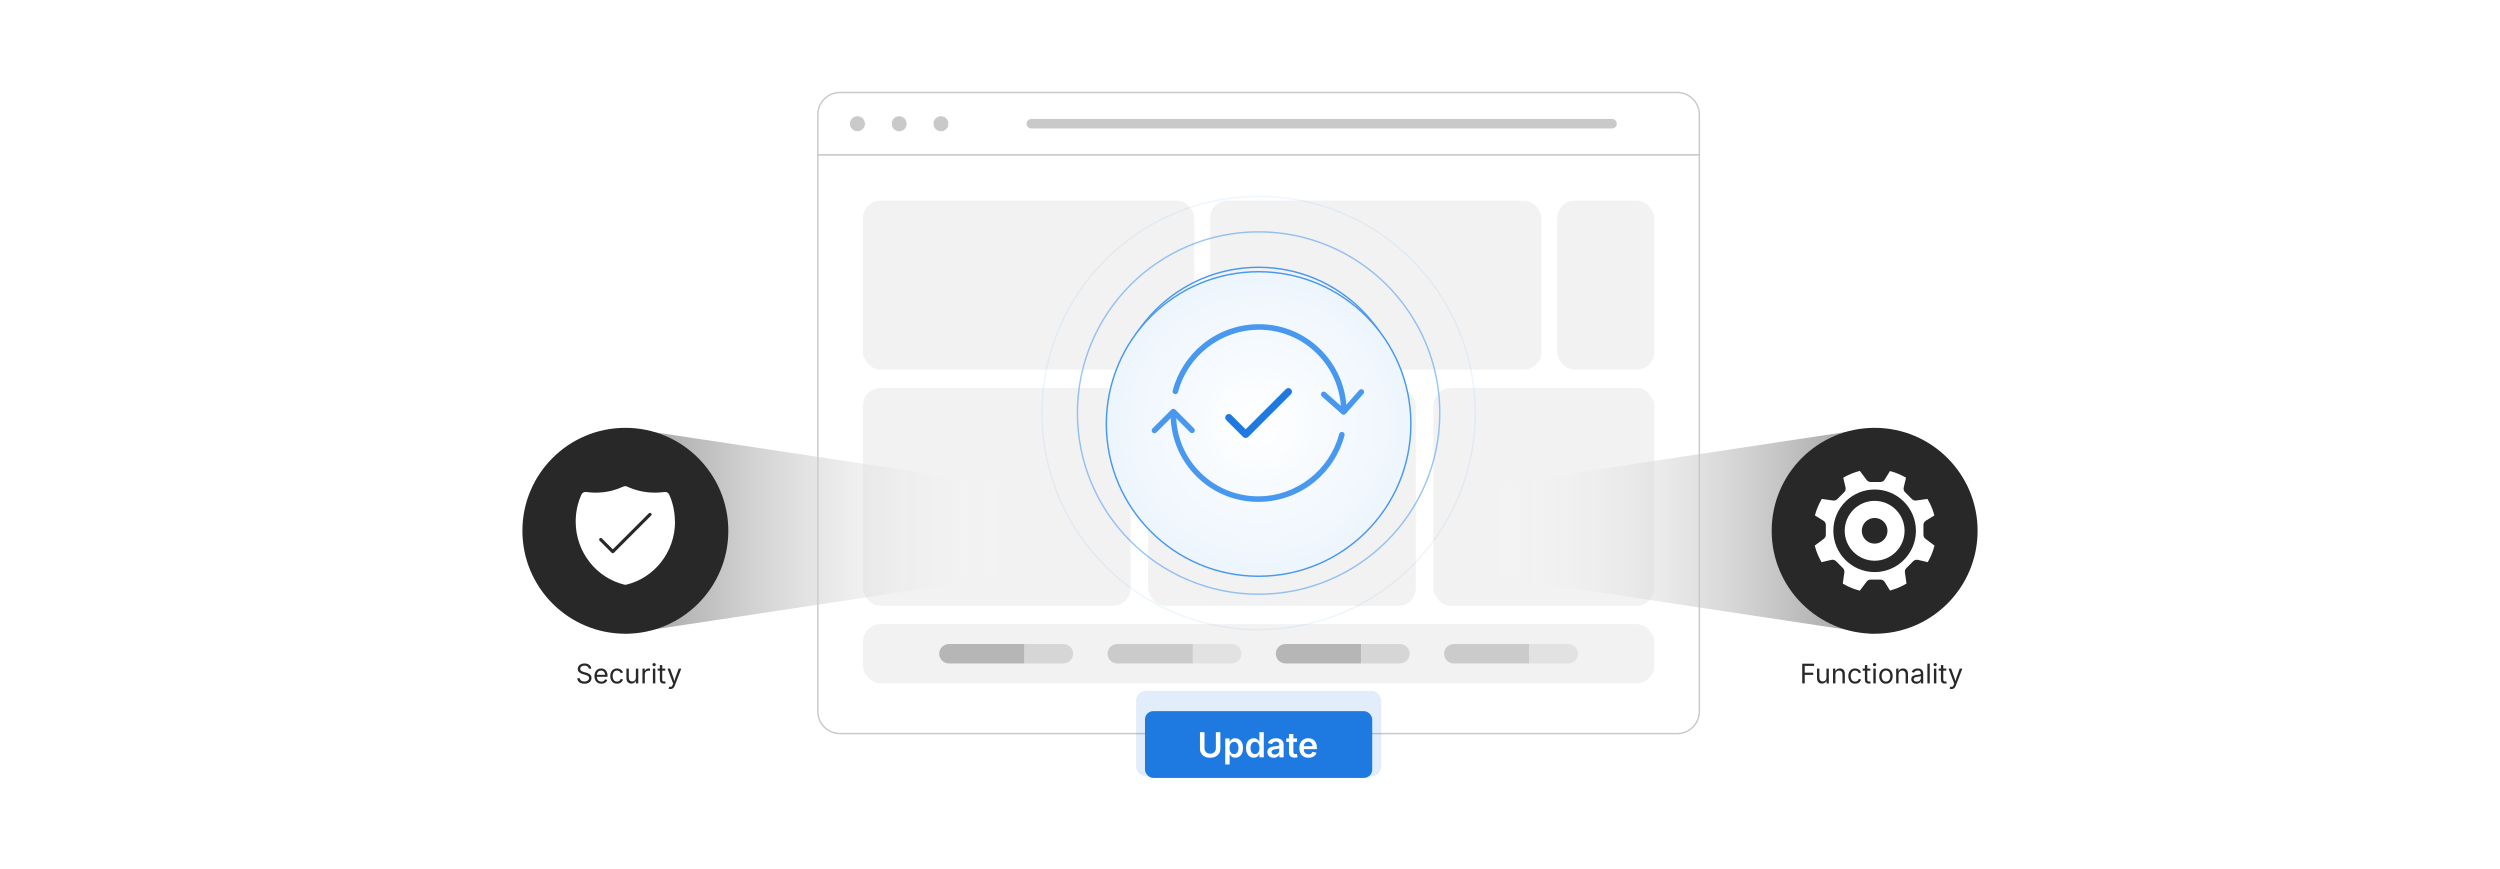 <?xml version="1.0" encoding="UTF-8"?><svg id="_01-What-are-Server-Control-Panel-Updates" xmlns="http://www.w3.org/2000/svg" xmlns:xlink="http://www.w3.org/1999/xlink" viewBox="0 0 860 298.867"><defs><radialGradient id="radial-gradient" cx="432.96" cy="142.084" fx="432.96" fy="142.084" r="52.38" gradientUnits="userSpaceOnUse"><stop offset="0" stop-color="#fff"/><stop offset="1" stop-color="#edf5fd"/></radialGradient><filter id="drop-shadow-1" filterUnits="userSpaceOnUse"><feOffset dx="0" dy="3.768"/><feGaussianBlur result="blur" stdDeviation="3.015"/><feFlood flood-color="#333" flood-opacity=".09"/><feComposite in2="blur" operator="in"/><feComposite in="SourceGraphic"/></filter><filter id="drop-shadow-2" filterUnits="userSpaceOnUse"><feOffset dx="0" dy="3.768"/><feGaussianBlur result="blur-2" stdDeviation="3.015"/><feFlood flood-color="#333" flood-opacity=".09"/><feComposite in2="blur-2" operator="in"/><feComposite in="SourceGraphic"/></filter><linearGradient id="linear-gradient" x1="215.124" y1="182.592" x2="348.073" y2="182.592" gradientUnits="userSpaceOnUse"><stop offset="0" stop-color="#9a9a9a"/><stop offset="1" stop-color="#fff" stop-opacity="0"/></linearGradient><linearGradient id="linear-gradient-2" x1="383.749" y1="176.115" x2="516.698" y2="176.115" gradientTransform="translate(1028.153 358.708) rotate(-180)" xlink:href="#linear-gradient"/></defs><path d="M584.578,39.433c0-4.207-3.41-7.617-7.617-7.617h-288.003c-4.207,0-7.617,3.41-7.617,7.617v13.869h303.237v-13.869Z" fill="#fff" stroke="#c9c9c9" stroke-miterlimit="10" stroke-width=".5"/><path d="M281.341,53.302v191.432c0,4.207,3.41,7.617,7.617,7.617h288.003c4.207,0,7.617-3.41,7.617-7.617V53.302h-303.237Z" fill="#fff" stroke="#c9c9c9" stroke-miterlimit="10" stroke-width=".5"/><rect x="296.845" y="69.01" width="114.008" height="58.163" rx="6.094" ry="6.094" fill="#f2f2f2" stroke-width="0"/><rect x="416.259" y="69.01" width="114.008" height="58.163" rx="6.094" ry="6.094" fill="#f2f2f2" stroke-width="0"/><rect x="535.673" y="69.01" width="33.401" height="58.163" rx="6.094" ry="6.094" fill="#f2f2f2" stroke-width="0"/><rect x="296.845" y="133.435" width="92.092" height="74.984" rx="6.094" ry="6.094" fill="#f2f2f2" stroke-width="0"/><rect x="394.968" y="133.435" width="92.092" height="74.984" rx="6.094" ry="6.094" fill="#f2f2f2" stroke-width="0"/><rect x="493.091" y="133.435" width="75.983" height="74.984" rx="6.094" ry="6.094" fill="#f2f2f2" stroke-width="0"/><rect x="296.845" y="214.681" width="272.229" height="20.409" rx="6.094" ry="6.094" fill="#f2f2f2" stroke-width="0"/><g opacity=".5"><path d="M326.44,221.543c-1.846,0-3.342,1.496-3.342,3.342s1.496,3.342,3.342,3.342h26.02v-6.684h-26.02Z" fill="#7a7a7a" stroke-width="0"/><path d="M365.803,221.543h-13.343v6.684h13.343c1.846,0,3.342-1.496,3.342-3.342s-1.496-3.342-3.342-3.342Z" fill="#bababa" stroke-width="0"/><path d="M384.332,221.543c-1.846,0-3.342,1.496-3.342,3.342s1.496,3.342,3.342,3.342h26.02v-6.684h-26.02Z" fill="#a4a4a4" stroke-width="0"/><path d="M423.695,221.543h-13.343v6.684h13.343c1.846,0,3.342-1.496,3.342-3.342s-1.496-3.342-3.342-3.342Z" fill="#d2d2d2" stroke-width="0"/><path d="M442.224,221.543c-1.846,0-3.342,1.496-3.342,3.342s1.496,3.342,3.342,3.342h26.02v-6.684h-26.02Z" fill="#7a7a7a" stroke-width="0"/><path d="M481.587,221.543h-13.343v6.684h13.343c1.846,0,3.342-1.496,3.342-3.342s-1.496-3.342-3.342-3.342Z" fill="#bababa" stroke-width="0"/><path d="M500.116,221.543c-1.846,0-3.342,1.496-3.342,3.342s1.496,3.342,3.342,3.342h26.02v-6.684h-26.02Z" fill="#a4a4a4" stroke-width="0"/><path d="M539.479,221.543h-13.343v6.684h13.343c1.846,0,3.342-1.496,3.342-3.342s-1.496-3.342-3.342-3.342Z" fill="#d2d2d2" stroke-width="0"/></g><circle cx="294.96" cy="42.559" r="2.7" fill="#c9c9c9" stroke="#fff" stroke-miterlimit="10" stroke-width=".232"/><circle cx="309.321" cy="42.559" r="2.7" fill="#c9c9c9" stroke="#fff" stroke-miterlimit="10" stroke-width=".232"/><circle cx="323.682" cy="42.559" r="2.7" fill="#c9c9c9" stroke="#fff" stroke-miterlimit="10" stroke-width=".232"/><line x1="354.774" y1="42.559" x2="554.538" y2="42.559" fill="none" stroke="#c9c9c9" stroke-linecap="round" stroke-linejoin="round" stroke-width="3.276"/><circle cx="432.96" cy="142.084" r="50.135" fill="none" stroke="#4898ef" stroke-miterlimit="10" stroke-width=".5"/><circle cx="432.96" cy="142.084" r="62.33" fill="none" opacity=".55" stroke="#4898ef" stroke-miterlimit="10" stroke-width=".5"/><circle cx="432.96" cy="142.084" r="74.526" fill="none" opacity=".1" stroke="#4898ef" stroke-miterlimit="10" stroke-width=".5"/><circle cx="432.96" cy="142.084" r="52.38" fill="url(#radial-gradient)" filter="url(#drop-shadow-1)" stroke="#4898ef" stroke-miterlimit="10" stroke-width=".5"/><path d="M404.108,135.568c-.523-.119-.856-.647-.72-1.165,1.643-6.264,5.3-11.933,10.371-16.049,5.406-4.387,12.212-6.816,19.164-6.84,8.128-.029,15.758,3.108,21.485,8.835,5.498,5.497,8.609,12.748,8.825,20.509.015.536-.429.976-.965.974l-.002-0c-.519-.002-.93-.419-.945-.937-.207-7.264-3.121-14.049-8.265-19.193-5.364-5.363-12.512-8.302-20.126-8.275-12.923.045-24.417,9.008-27.687,21.442-.132.503-.628.817-1.135.701l-.001-0Z" fill="#4898ef" stroke-width="0"/><path d="M461.556,142.438l-6.826-6.054c-.395-.35-.431-.955-.081-1.349l0-0c.35-.395.954-.431,1.349-.081l5.395,4.785c.395.35.999.314,1.35-.081l4.833-5.453c.35-.395.954-.432,1.349-.081l0.0 0c.395.35.432.954.081,1.349l-6.101,6.884c-.35.395-.955.432-1.35.081Z" fill="#4898ef" stroke-width="0"/><path d="M411.509,163.819c-5.497-5.497-8.608-12.747-8.825-20.508-.015-.536.429-.976.965-.974l.003 0c.519.002.93.419.944.937.206,7.264,3.12,14.049,8.264,19.192,5.364,5.364,12.512,8.303,20.127,8.276,12.923-.046,24.418-9.009,27.687-21.443.132-.503.628-.817,1.135-.701h0c.522.119.856.647.72,1.165-1.642,6.264-5.298,11.934-10.37,16.05-5.406,4.387-12.212,6.816-19.165,6.841-8.128.029-15.757-3.108-21.485-8.835Z" fill="#4898ef" stroke-width="0"/><path d="M396.446,148.761l-0-0c-.373-.373-.373-.979,0-1.352l6.504-6.504c.373-.373.979-.373,1.352 0l6.448,6.453c.373.373.373.979-.001,1.352l-0.0 0c-.373.373-.979.373-1.352-.001l-5.097-5.1c-.373-.374-.979-.374-1.352-0l-5.151,5.151c-.373.373-.979.373-1.352,0Z" fill="#4898ef" stroke-width="0"/><path d="M428.501,150.674c-.317,0-.634-.121-.876-.363l-5.787-5.786c-.484-.484-.484-1.268,0-1.752.483-.484,1.268-.484,1.752,0l4.911,4.911,13.829-13.829c.484-.484,1.268-.484,1.752,0s.484,1.268,0,1.752l-14.705,14.705c-.242.242-.559.363-.876.363Z" fill="#1e7ae0" stroke-width="0"/><rect x="390.812" y="237.651" width="84.296" height="29.4" rx="3.33" ry="3.33" fill="#1e7ae0" opacity=".13" stroke-width="0"/><g filter="url(#drop-shadow-2)"><rect x="393.877" y="240.867" width="78.164" height="22.968" rx="2.834" ry="2.834" fill="#1e7ae0" stroke-width="0"/><path d="M416.299,256.895c-.706,0-1.321-.133-1.849-.398-.527-.265-.936-.633-1.226-1.104-.291-.471-.436-1.015-.436-1.631v-5.656h1.552v5.528c0,.361.081.682.241.965.161.283.388.504.68.666.292.161.639.241,1.038.241s.745-.081,1.038-.241c.292-.161.519-.383.68-.666.161-.283.241-.604.241-.965v-5.528h1.552v5.656c0,.616-.146,1.16-.438,1.631-.293.471-.702.839-1.227,1.104-.525.266-1.141.398-1.846.398Z" fill="#fff" stroke-width="0"/><path d="M421.479,259.197v-8.928h1.477v1.075h.099c.078-.155.188-.322.332-.5.143-.178.338-.332.584-.462s.561-.195.944-.195c.504,0,.958.128,1.36.384s.724.633.962,1.13c.238.498.357,1.107.357,1.828,0,.713-.116,1.32-.349,1.819-.232.5-.551.881-.956,1.143-.405.261-.865.392-1.38.392-.369,0-.677-.063-.924-.189-.248-.126-.446-.278-.593-.456-.147-.178-.259-.345-.337-.5h-.064v3.458h-1.511ZM424.501,255.64c.337,0,.62-.092.849-.276s.401-.436.518-.756c.116-.319.174-.681.174-1.084,0-.403-.057-.762-.171-1.078s-.286-.564-.515-.744-.514-.27-.854-.27c-.333,0-.614.087-.843.261s-.402.418-.52.729c-.119.312-.178.679-.178,1.102s.059.792.178,1.11c.118.318.292.565.523.741s.511.265.84.265Z" fill="#fff" stroke-width="0"/><path d="M431.303,256.883c-.512,0-.971-.131-1.375-.392-.405-.262-.724-.643-.956-1.143-.232-.5-.349-1.106-.349-1.819,0-.721.119-1.33.357-1.828.238-.498.56-.875.965-1.13.405-.256.855-.384,1.352-.384.387,0,.703.065.949.195s.441.284.588.462c.145.178.254.345.328.5h.064v-3.238h1.512v8.661h-1.482v-1.029h-.094c-.078.155-.191.322-.34.5-.15.178-.346.33-.59.456s-.555.189-.93.189ZM431.715,255.64c.33,0,.607-.088.836-.265.23-.176.404-.423.523-.741.121-.318.182-.688.182-1.11s-.061-.79-.178-1.102c-.119-.312-.293-.555-.523-.729s-.51-.261-.84-.261c-.342,0-.626.09-.854.27-.229.18-.401.428-.518.744s-.174.675-.174,1.078c0,.403.058.765.174,1.084.116.32.29.572.521.756.23.184.514.276.852.276Z" fill="#fff" stroke-width="0"/><path d="M438.15,256.901c-.411,0-.781-.075-1.11-.224-.33-.149-.59-.369-.779-.66-.189-.291-.285-.649-.285-1.075,0-.368.069-.672.207-.913.137-.24.323-.432.558-.576.234-.143.499-.251.794-.325.294-.074.601-.126.918-.157.376-.042.682-.079.918-.11.236-.031.41-.082.521-.151.11-.07.166-.178.166-.326v-.029c0-.213-.043-.394-.128-.543-.085-.149-.212-.263-.381-.343s-.377-.119-.625-.119c-.252,0-.47.039-.653.116-.185.078-.335.178-.451.302s-.201.258-.256.401l-1.4-.285c.128-.384.325-.7.593-.95s.586-.437.956-.561.772-.186,1.206-.186c.307,0,.615.036.928.107.312.072.598.193.857.363.259.171.469.399.627.686.159.287.238.647.238,1.081v4.342h-1.447v-.895h-.058c-.097.182-.229.352-.398.508-.169.157-.378.283-.628.378-.25.095-.545.143-.886.143ZM438.539,255.779c.314,0,.585-.062.812-.186s.402-.288.528-.491c.126-.203.189-.425.189-.666v-.767c-.051.039-.135.076-.253.11s-.25.066-.396.093c-.146.027-.289.05-.43.069-.142.02-.261.035-.357.047-.226.031-.429.081-.61.151-.183.07-.325.168-.428.293-.103.126-.154.29-.154.491,0,.186.048.342.143.468s.225.222.39.288.354.099.566.099Z" fill="#fff" stroke-width="0"/><path d="M446.177,250.269v1.186h-3.691v-1.186h3.691ZM443.409,248.722h1.512v6.214c0,.236.051.41.151.521.101.11.266.166.494.166.069,0,.161-.009.275-.026.114-.017.207-.034.276-.049l.238,1.168c-.166.05-.337.086-.512.107-.174.021-.341.032-.499.032-.624,0-1.103-.155-1.437-.465-.333-.31-.5-.751-.5-1.325v-6.342Z" fill="#fff" stroke-width="0"/><path d="M450.13,256.901c-.655,0-1.218-.138-1.688-.413-.471-.275-.834-.663-1.087-1.163-.254-.5-.381-1.089-.381-1.767,0-.67.125-1.258.375-1.761.25-.504.604-.898,1.063-1.183s.999-.427,1.619-.427c.395,0,.771.064,1.13.192s.677.326.954.593c.276.268.493.607.65,1.02.157.413.235.904.235,1.474v.477h-5.312v-1.029h4.562l-.709.302c0-.364-.056-.685-.168-.962-.113-.277-.28-.493-.503-.648-.223-.155-.501-.232-.834-.232-.334,0-.616.078-.849.235-.233.157-.41.366-.532.627-.122.262-.184.553-.184.875v.709c0,.411.07.758.21,1.041.14.283.335.496.587.64s.544.215.878.215c.221,0,.421-.032.602-.096.18-.064.336-.159.468-.285s.23-.28.296-.462l1.39.285c-.104.349-.283.654-.535.916-.252.262-.566.465-.944.61-.378.146-.809.218-1.293.218Z" fill="#fff" stroke-width="0"/></g><polygon points="348.073 197.944 215.124 218.009 215.124 147.176 348.073 167.24 348.073 197.944" fill="url(#linear-gradient)" stroke-width="0"/><circle cx="215.124" cy="182.592" r="35.417" fill="#282828" stroke-width="0"/><path d="M232.168,179.417c0-1.958-.245-3.827-.69-5.63-.321-1.266-.744-2.481-1.269-3.644-.289-.641-.963-1.01-1.658-.905-.253.038-.507.072-.766.099-.823.089-1.669.134-2.492.134-1.869,0-3.694-.223-5.429-.645-1.426-.342-2.803-.831-4.103-1.437-.42-.196-.898-.197-1.319-.004-1.316.604-2.692,1.079-4.101,1.441-1.736.423-3.56.645-5.429.645-.823,0-1.669-.045-2.492-.134-.26-.027-.517-.057-.772-.093-.692-.097-1.361.269-1.647.907-.52,1.161-.955,2.373-1.275,3.636-.445,1.78-.69,3.671-.69,5.63,0,5.318,1.825,10.191,4.851,14.018,2.969,3.771,7.12,6.507,11.857,7.675.249.061.514.061.763,0,4.737-1.168,8.888-3.904,11.857-7.675,3.026-3.827,4.851-8.7,4.851-14.018h-.045Z" fill="#fff" fill-rule="evenodd" stroke-width="0"/><polyline points="206.656 185.611 210.803 189.758 223.592 176.969" fill="none" fill-rule="evenodd" stroke="#282828" stroke-linecap="round" stroke-linejoin="round" stroke-width="1.108"/><polygon points="511.455 167.24 644.404 147.176 644.404 218.009 511.455 197.944 511.455 167.24" fill="url(#linear-gradient-2)" stroke-width="0"/><circle cx="644.876" cy="182.592" r="35.417" fill="#282828" stroke-width="0"/><g id="Layer_1"><g id="_459777176"><path id="_459777752" d="M644.876,198.896c-4.502,0-8.578-1.825-11.528-4.775-2.95-2.95-4.775-7.026-4.775-11.528s1.825-8.578,4.775-11.528c2.95-2.95,7.026-4.775,11.528-4.775s8.578,1.825,11.528,4.775c2.95,2.95,4.775,7.026,4.775,11.528s-1.825,8.578-4.775,11.528c-2.95,2.95-7.026,4.775-11.528,4.775Z" fill="#282828" fill-rule="evenodd" stroke-width="0"/><path id="_459777584" d="M639.207,203.026c-.843-.233-1.659-.515-2.445-.841-.796-.33-1.572-.71-2.325-1.137l-.522-.296.084-.591.464-3.274c.076-.535-.104-1.074-.486-1.455l-2.382-2.382c-.421-.421-1.029-.594-1.608-.457l-2.725.641-.65.153-.324-.588c-.395-.717-.748-1.457-1.057-2.215-.303-.744-.567-1.519-.79-2.322l-.16-.577.481-.361,2.64-1.985c.432-.324.685-.833.685-1.373v-3.373c0-.595-.308-1.147-.813-1.46l-2.377-1.472-.569-.353.186-.641c.228-.786.502-1.557.82-2.311.318-.755.68-1.491,1.084-2.204l.296-.522.591.084,3.274.464c.535.076,1.074-.104,1.455-.486l2.382-2.382c.421-.421.594-1.029.457-1.608l-.641-2.725-.153-.65.588-.324c.717-.395,1.457-.748,2.215-1.057.744-.303,1.519-.567,2.322-.79l.577-.16.361.481,1.985,2.64c.324.432.833.685,1.373.685h3.373c.595,0,1.147-.308,1.46-.813l1.472-2.377.353-.569.641.186c.757.22,1.488.477,2.191.768.715.296,1.413.632,2.091,1.005l.588.323-.153.65-.641,2.725c-.136.579.037,1.187.457,1.608l2.382,2.382c.382.382.921.562,1.455.486l3.274-.464.591-.084.296.522c.404.713.766,1.449,1.084,2.204.318.754.592,1.525.821,2.311l.186.641-.569.352-2.377,1.472c-.506.313-.813.865-.813,1.46v3.373c0,.54.254,1.048.685,1.373l2.64,1.985.481.361-.16.577c-.222.803-.486,1.578-.789,2.321-.309.759-.662,1.499-1.057,2.216l-.323.588-.65-.153-2.725-.641c-.579-.136-1.187.037-1.608.457l-2.382,2.382c-.382.382-.562.921-.486,1.455l.464,3.274.084.591-.522.296c-.705.4-1.44.762-2.203,1.084-.754.318-1.526.592-2.312.821l-.641.186-.353-.57-1.472-2.377c-.313-.506-.865-.813-1.46-.813h-3.373c-.54,0-1.048.254-1.373.685l-1.985,2.641-.361.481-.577-.16 0.0 0ZM644.876,196.796c-3.922,0-7.473-1.59-10.043-4.16-2.57-2.57-4.16-6.121-4.16-10.043s1.59-7.473,4.16-10.043c2.57-2.57,6.121-4.16,10.043-4.16s7.473,1.59,10.043,4.16c2.57,2.57,4.16,6.121,4.16,10.043s-1.59,7.473-4.16,10.043c-2.57,2.57-6.121,4.16-10.043,4.16v0Z" fill="#fff" fill-rule="evenodd" stroke-width="0"/><path id="_459777416" d="M644.876,192.889c-2.843,0-5.418-1.153-7.281-3.016-1.863-1.863-3.016-4.438-3.016-7.281s1.153-5.418,3.016-7.281c1.863-1.863,4.438-3.016,7.281-3.016s5.418,1.153,7.281,3.016c1.863,1.863,3.016,4.438,3.016,7.281s-1.153,5.418-3.016,7.281c-1.863,1.863-4.438,3.016-7.281,3.016Z" fill="#fff" fill-rule="evenodd" stroke-width="0"/><path id="_459777248" d="M641.753,185.716c.799.799,1.904,1.294,3.124,1.294s2.324-.494,3.124-1.294,1.294-1.904,1.294-3.124-.494-2.324-1.294-3.124c-.799-.799-1.904-1.294-3.124-1.294s-2.324.494-3.124,1.294-1.294,1.904-1.294,3.124c0,1.22.494,2.324,1.294,3.124v0Z" fill="#282828" fill-rule="evenodd" stroke-width="0"/></g></g><path d="M201.024,235.208c-.489,0-.913-.079-1.272-.236s-.641-.378-.844-.662-.318-.615-.346-.995h.887c.024.255.111.465.26.63.148.166.339.288.571.369s.48.121.744.121c.306,0,.582-.05.826-.15s.438-.241.581-.423c.143-.182.214-.393.214-.633,0-.218-.062-.396-.185-.532-.123-.137-.286-.249-.489-.337-.203-.088-.426-.165-.669-.232l-.819-.232c-.546-.155-.971-.376-1.274-.665-.303-.288-.455-.657-.455-1.105,0-.382.104-.717.31-1.003.207-.287.485-.509.837-.667s.746-.236,1.183-.236c.446,0,.84.079,1.183.236s.614.373.812.644c.198.271.304.579.316.921h-.846c-.04-.331-.197-.586-.473-.767-.276-.181-.616-.271-1.02-.271-.291,0-.547.048-.767.144-.22.096-.391.226-.512.391-.121.166-.182.354-.182.567,0,.236.073.427.221.571.147.144.321.256.523.337s.385.143.548.189l.678.187c.182.048.383.115.603.2.22.085.43.198.63.339s.365.32.494.537c.129.217.193.483.193.798,0,.37-.097.704-.289,1.001-.193.297-.473.532-.84.705-.367.173-.812.259-1.333.259Z" fill="#282828" stroke-width="0"/><path d="M206.872,235.2c-.492,0-.916-.109-1.272-.328-.356-.219-.631-.523-.824-.915-.193-.391-.289-.848-.289-1.37,0-.521.094-.981.282-1.378s.454-.708.799-.933c.344-.225.747-.337,1.208-.337.27,0,.536.045.798.134.263.09.501.234.715.433s.384.46.512.785c.127.325.191.722.191,1.192v.341h-3.95v-.692h3.508l-.382.255c0-.333-.053-.63-.157-.89-.104-.259-.26-.462-.466-.609-.207-.147-.463-.221-.769-.221-.307,0-.569.075-.787.225-.219.15-.385.346-.501.587-.115.241-.173.5-.173.776v.459c0,.376.065.696.196.958s.313.461.548.596c.235.135.507.203.817.203.2,0,.382-.029.546-.087.164-.057.305-.145.423-.261s.209-.262.273-.435l.792.218c-.079.255-.212.479-.4.673-.188.194-.421.346-.699.455-.277.109-.591.164-.939.164Z" fill="#282828" stroke-width="0"/><path d="M212.237,235.2c-.461,0-.865-.109-1.213-.328-.347-.219-.618-.525-.812-.919-.194-.394-.292-.853-.292-1.374,0-.531.097-.995.292-1.39.194-.396.465-.703.812-.922.348-.218.751-.328,1.213-.328.246,0,.478.032.696.096.218.064.417.156.598.275s.336.267.466.441.231.373.3.594l-.787.223c-.036-.13-.092-.25-.168-.359-.076-.109-.167-.204-.275-.285-.108-.08-.231-.143-.371-.187s-.293-.066-.459-.066c-.34,0-.619.089-.837.266s-.381.41-.487.699c-.106.288-.159.602-.159.942,0,.333.053.644.159.931.106.287.269.518.487.694.218.176.498.264.837.264.17,0,.326-.022.469-.068.143-.045.269-.11.38-.193.111-.083.204-.183.28-.298s.132-.241.168-.378l.783.223c-.067.228-.166.43-.298.607-.132.178-.289.329-.471.455s-.384.222-.605.287c-.221.065-.457.098-.705.098Z" fill="#282828" stroke-width="0"/><path d="M217.215,235.154c-.343,0-.644-.07-.903-.211-.26-.141-.461-.354-.605-.639s-.216-.642-.216-1.069v-3.231h.819v3.163c0,.391.103.698.31.919.206.222.487.333.842.333.243,0,.46-.053.653-.159.193-.106.345-.262.458-.467.112-.205.168-.451.168-.739v-3.049h.823v5.087h-.792v-1.233h.109c-.158.477-.381.812-.671,1.006-.29.194-.621.291-.994.291Z" fill="#282828" stroke-width="0"/><path d="M221.001,235.09v-5.087h.792v.783h.055c.094-.258.262-.465.503-.621s.513-.234.817-.234c.061,0,.132.001.216.004s.149.006.198.009v.824c-.024-.006-.085-.015-.182-.027s-.2-.019-.31-.019c-.243,0-.46.051-.653.153-.193.102-.344.241-.453.418-.109.177-.164.381-.164.612v3.186h-.819Z" fill="#282828" stroke-width="0"/><path d="M225.015,229.17c-.155,0-.289-.053-.401-.159-.112-.106-.168-.233-.168-.382,0-.151.056-.28.168-.384s.246-.157.401-.157c.158,0,.292.053.405.157s.168.233.168.384c0,.149-.056.276-.168.382-.112.106-.247.159-.405.159ZM224.6,235.09v-5.087h.819v5.087h-.819Z" fill="#282828" stroke-width="0"/><path d="M228.86,230.003v.701h-2.63v-.701h2.63ZM226.994,228.792h.819v4.978c0,.228.046.394.139.499.092.104.246.157.462.157.051,0,.117-.006.198-.018s.154-.024.221-.036l.168.691c-.085.03-.181.053-.289.068-.107.015-.214.022-.321.022-.44,0-.783-.116-1.028-.348-.246-.232-.369-.556-.369-.972v-5.042Z" fill="#282828" stroke-width="0"/><path d="M230.006,236.933l.209-.709.086.022c.167.042.319.054.455.034.137-.02.26-.087.369-.203.109-.115.205-.294.287-.537l.146-.423-1.943-5.115h.896l1.083,3.017c.115.315.212.628.292.937.079.31.162.61.25.901h-.3c.088-.292.172-.592.252-.903.081-.311.177-.623.289-.935l1.092-3.017h.892l-2.234,5.847c-.104.27-.227.492-.371.667-.144.174-.312.303-.503.387-.191.083-.406.125-.646.125-.146,0-.271-.011-.378-.032-.106-.021-.18-.042-.223-.064Z" fill="#282828" stroke-width="0"/><path d="M619.96,235.09v-6.78h4.1v.765h-3.235v2.321h2.926v.764h-2.926v2.931h-.864Z" fill="#282828" stroke-width="0"/><path d="M626.771,235.154c-.343,0-.644-.07-.903-.211-.259-.141-.461-.354-.604-.639-.145-.285-.217-.642-.217-1.069v-3.231h.819v3.163c0,.391.104.698.31.919.206.222.486.333.842.333.242,0,.46-.053.653-.159.192-.106.345-.262.457-.467.112-.205.168-.451.168-.739v-3.049h.824v5.087h-.792v-1.233h.109c-.158.477-.382.812-.672,1.006-.289.194-.621.291-.994.291Z" fill="#282828" stroke-width="0"/><path d="M631.377,232.042v3.049h-.819v-5.087h.787l.005,1.233h-.113c.154-.47.375-.804.662-1.001.286-.197.622-.296,1.008-.296.343,0,.643.071.9.212s.459.354.604.637c.144.284.216.641.216,1.072v3.231h-.819v-3.163c0-.391-.103-.698-.307-.919-.205-.221-.485-.332-.84-.332-.243,0-.461.053-.655.159-.194.106-.348.261-.46.464s-.168.451-.168.742Z" fill="#282828" stroke-width="0"/><path d="M638.134,235.2c-.461,0-.865-.109-1.212-.328-.348-.219-.618-.525-.812-.919-.194-.394-.291-.853-.291-1.374,0-.531.097-.995.291-1.39.194-.396.465-.703.812-.922.347-.218.751-.328,1.212-.328.246,0,.479.032.696.096.219.064.418.156.599.275s.336.267.467.441c.13.174.23.373.3.594l-.787.223c-.036-.13-.093-.25-.168-.359-.076-.109-.168-.204-.275-.285-.108-.08-.231-.143-.371-.187s-.293-.066-.46-.066c-.34,0-.618.089-.837.266s-.381.41-.487.699c-.105.288-.159.602-.159.942,0,.333.054.644.159.931.106.287.269.518.487.694.219.176.497.264.837.264.17,0,.326-.022.469-.068.143-.045.27-.11.38-.193.111-.083.204-.183.28-.298s.132-.241.168-.378l.783.223c-.066.228-.166.43-.298.607-.132.178-.289.329-.472.455-.182.126-.384.222-.604.287-.222.065-.457.098-.706.098Z" fill="#282828" stroke-width="0"/><path d="M643.391,230.003v.701h-2.631v-.701h2.631ZM641.524,228.792h.819v4.978c0,.228.046.394.139.499.093.104.246.157.462.157.052,0,.117-.006.198-.018.08-.012.153-.024.221-.036l.168.691c-.085.03-.182.053-.289.068s-.215.022-.32.022c-.44,0-.783-.116-1.029-.348-.245-.232-.368-.556-.368-.972v-5.042Z" fill="#282828" stroke-width="0"/><path d="M644.851,229.17c-.154,0-.288-.053-.4-.159-.112-.106-.168-.233-.168-.382,0-.151.056-.28.168-.384s.246-.157.4-.157c.158,0,.293.053.405.157s.168.233.168.384c0,.149-.056.276-.168.382-.112.106-.247.159-.405.159ZM644.437,235.09v-5.087h.819v5.087h-.819Z" fill="#282828" stroke-width="0"/><path d="M648.764,235.2c-.461,0-.865-.109-1.212-.328-.348-.219-.618-.525-.812-.919-.194-.394-.291-.853-.291-1.374,0-.531.097-.995.291-1.39.194-.396.465-.703.812-.922.347-.218.751-.328,1.212-.328.465,0,.871.109,1.22.328.349.219.62.526.814.922.194.396.292.859.292,1.39,0,.521-.098.98-.292,1.374-.194.395-.466.701-.814.919-.349.218-.755.328-1.22.328ZM648.764,234.467c.343,0,.625-.088.847-.264.222-.176.386-.407.491-.694.106-.287.159-.597.159-.931,0-.337-.053-.65-.159-.94-.105-.29-.27-.523-.491-.701s-.504-.266-.847-.266c-.34,0-.618.089-.837.266s-.381.41-.487.699c-.105.288-.159.602-.159.942,0,.333.054.644.159.931.106.287.269.518.487.694.219.176.497.264.837.264Z" fill="#282828" stroke-width="0"/><path d="M653.101,232.042v3.049h-.819v-5.087h.787l.005,1.233h-.113c.154-.47.375-.804.662-1.001.286-.197.622-.296,1.008-.296.343,0,.643.071.9.212s.459.354.604.637c.144.284.216.641.216,1.072v3.231h-.819v-3.163c0-.391-.103-.698-.307-.919-.205-.221-.485-.332-.84-.332-.243,0-.461.053-.655.159-.194.106-.348.261-.46.464s-.168.451-.168.742Z" fill="#282828" stroke-width="0"/><path d="M659.213,235.208c-.322,0-.614-.061-.876-.182-.263-.122-.472-.299-.626-.533-.154-.233-.232-.517-.232-.851,0-.291.058-.528.173-.709.115-.182.27-.326.462-.43.193-.104.406-.183.64-.234s.469-.092.705-.123c.304-.039.551-.07.742-.091s.333-.058.426-.109c.092-.051.139-.139.139-.264v-.027c0-.212-.04-.392-.118-.54-.079-.147-.197-.26-.355-.339-.157-.079-.354-.118-.592-.118-.242,0-.45.038-.623.114s-.313.17-.421.284-.188.23-.243.348l-.788-.259c.131-.31.307-.551.528-.726.222-.175.466-.298.732-.371.268-.073.531-.109.792-.109.17,0,.363.021.58.062s.427.122.628.244c.202.121.369.301.501.539.132.238.197.556.197.954v3.354h-.805v-.692h-.055c-.058.119-.15.241-.277.367-.128.126-.293.231-.496.316-.204.085-.449.127-.737.127ZM659.354,234.485c.304,0,.56-.06.77-.178.209-.118.368-.272.478-.462s.164-.387.164-.594v-.706c-.034.04-.106.075-.219.107-.112.032-.24.06-.385.084-.144.024-.283.045-.418.062-.136.017-.242.029-.321.039-.197.024-.382.066-.553.125-.172.059-.309.146-.412.259-.103.114-.154.268-.154.462,0,.176.045.323.137.441.091.119.215.208.373.269.157.061.338.091.541.091Z" fill="#282828" stroke-width="0"/><path d="M663.84,228.31v6.78h-.819v-6.78h.819Z" fill="#282828" stroke-width="0"/><path d="M665.691,229.17c-.154,0-.288-.053-.4-.159-.112-.106-.168-.233-.168-.382,0-.151.056-.28.168-.384s.246-.157.4-.157c.158,0,.293.053.405.157s.168.233.168.384c0,.149-.056.276-.168.382-.112.106-.247.159-.405.159ZM665.277,235.09v-5.087h.819v5.087h-.819Z" fill="#282828" stroke-width="0"/><path d="M669.538,230.003v.701h-2.631v-.701h2.631ZM667.672,228.792h.819v4.978c0,.228.046.394.139.499.093.104.246.157.462.157.052,0,.117-.006.198-.018.08-.012.153-.024.221-.036l.168.691c-.085.03-.182.053-.289.068s-.215.022-.32.022c-.44,0-.783-.116-1.029-.348-.245-.232-.368-.556-.368-.972v-5.042Z" fill="#282828" stroke-width="0"/><path d="M670.684,236.933l.21-.709.086.022c.167.042.318.054.455.034s.26-.087.369-.203c.108-.115.204-.294.286-.537l.146-.423-1.942-5.115h.896l1.083,3.017c.115.315.212.628.291.937.079.31.162.61.25.901h-.3c.088-.292.172-.592.252-.903s.177-.623.289-.935l1.092-3.017h.893l-2.234,5.847c-.104.27-.227.492-.371.667-.145.174-.312.303-.503.387s-.406.125-.646.125c-.146,0-.271-.011-.377-.032-.106-.021-.181-.042-.224-.064Z" fill="#282828" stroke-width="0"/></svg>